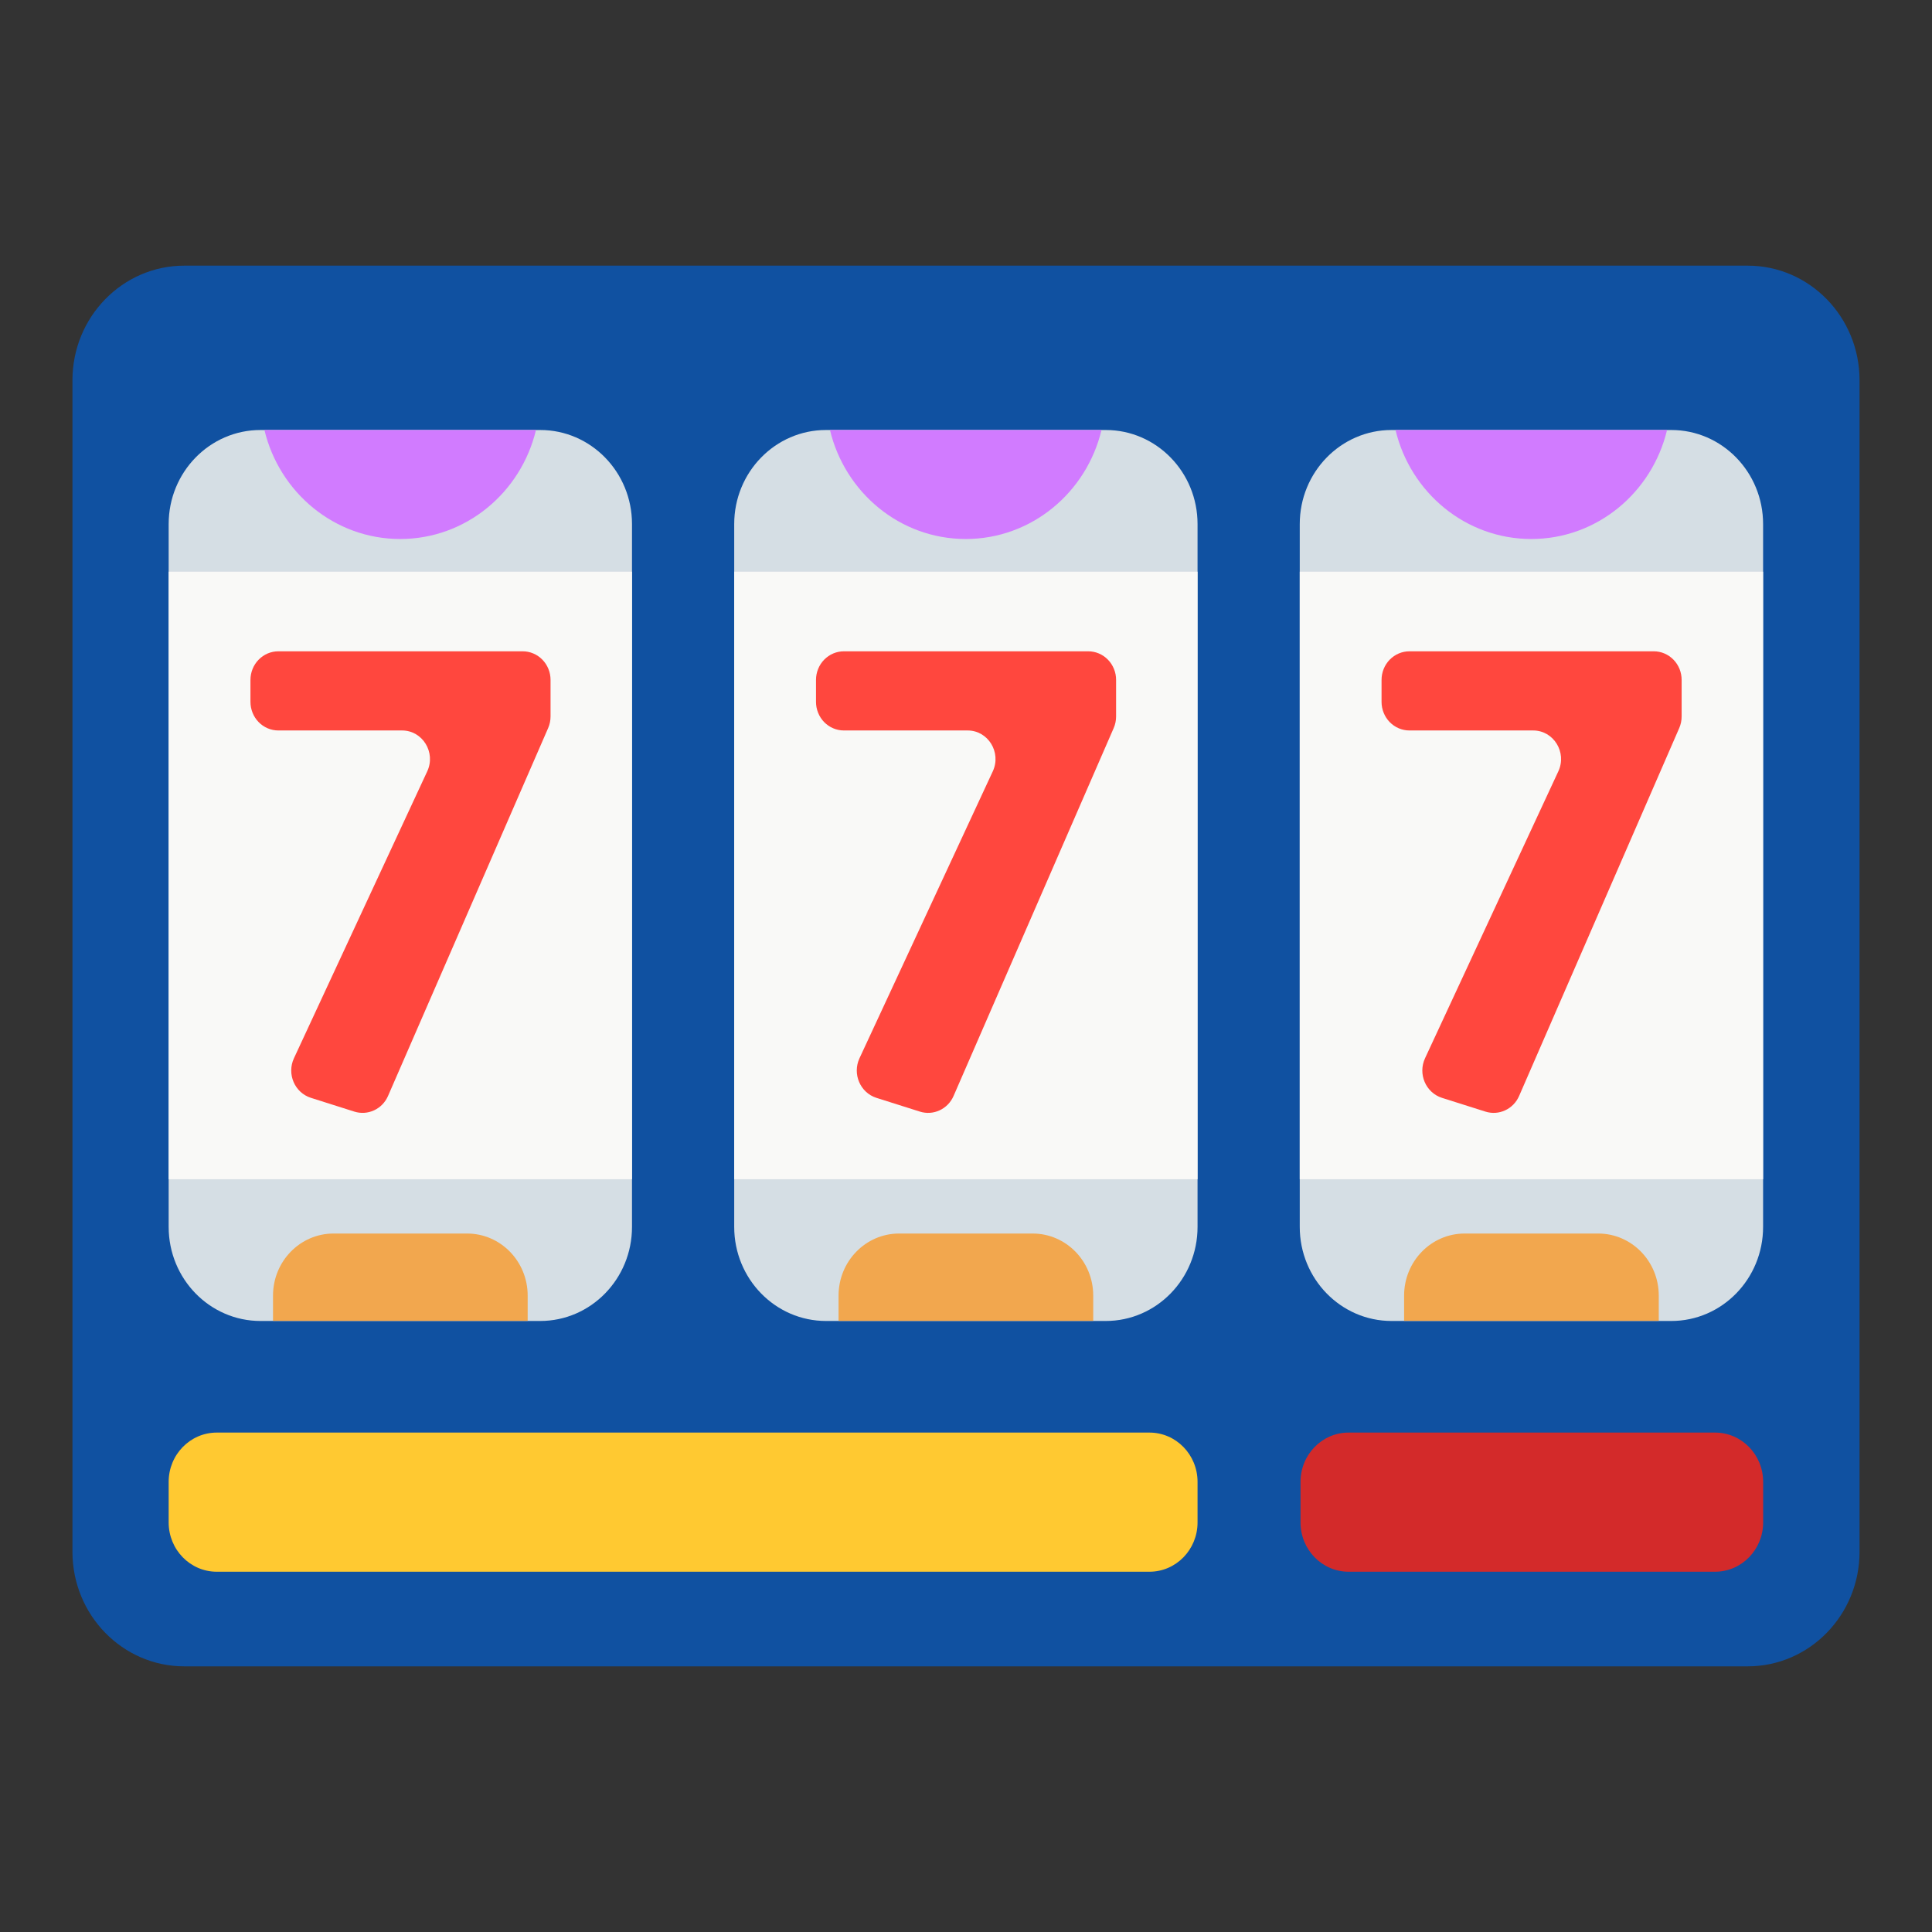<svg width="80" height="80" viewBox="0 0 80 80" fill="none" xmlns="http://www.w3.org/2000/svg">
<rect x="0" y="0" width="80" height="80" fill="#333333" stroke="none"/>
<g id="fxemoji:slotmachine">
<g id="Group 6575">
<path id="Vector" d="M72.367 69H7.633C5.074 69 3 66.875 3 64.254V15.746C3 13.125 5.074 11 7.633 11H72.368C74.926 11 77 13.125 77 15.746V64.254C77 66.875 74.926 69 72.367 69Z" fill="#1051A1"/>
<path id="Vector_2" d="M22.367 54.699H10.788C8.687 54.699 6.984 52.955 6.984 50.803V21.701C6.984 19.549 8.687 17.805 10.788 17.805H22.367C24.467 17.805 26.17 19.549 26.17 21.701V50.803C26.17 52.955 24.467 54.699 22.367 54.699ZM49.588 50.803V21.701C49.588 19.549 47.885 17.805 45.785 17.805H34.206C32.105 17.805 30.402 19.549 30.402 21.701V50.803C30.402 52.955 32.105 54.699 34.206 54.699H45.785C47.885 54.699 49.588 52.955 49.588 50.803ZM73.006 50.803V21.701C73.006 19.549 71.303 17.805 69.203 17.805H57.623C55.523 17.805 53.82 19.549 53.82 21.701V50.803C53.82 52.955 55.523 54.699 57.623 54.699H69.203C71.303 54.699 73.006 52.955 73.006 50.803Z" fill="#D5DEE4"/>
<path id="Vector_3" d="M22.194 17.805C21.573 20.396 19.292 22.319 16.571 22.319C13.851 22.319 11.569 20.396 10.949 17.805H22.194ZM34.367 17.805C34.987 20.396 37.269 22.319 39.989 22.319C42.71 22.319 44.991 20.396 45.611 17.805H34.367ZM57.785 17.805C58.405 20.396 60.687 22.319 63.407 22.319C66.128 22.319 68.409 20.396 69.029 17.805H57.785Z" fill="#D17BFF"/>
<path id="Vector_4" d="M21.85 53.648V54.694H11.305V53.648C11.305 52.228 12.427 51.078 13.812 51.078H19.342C20.727 51.078 21.85 52.228 21.85 53.648ZM42.76 51.078H37.23C35.845 51.078 34.723 52.228 34.723 53.648V54.694H45.268V53.648C45.268 52.228 44.145 51.078 42.76 51.078ZM66.178 51.078H60.648C59.263 51.078 58.141 52.228 58.141 53.648V54.694H68.686V53.648C68.686 52.228 67.563 51.078 66.178 51.078Z" fill="#F2A74E"/>
<path id="Vector_5" d="M26.17 48.829H6.984V23.672H26.17V48.829ZM49.588 23.672H30.402V48.829H49.588V23.672H49.588ZM73.006 23.672H53.82V48.829H73.006V23.672Z" fill="#F9F9F7"/>
<path id="Vector_6" d="M47.596 65.082H8.976C7.876 65.082 6.984 64.168 6.984 63.041V61.361C6.984 60.234 7.876 59.32 8.976 59.32H47.596C48.696 59.32 49.588 60.234 49.588 61.361V63.041C49.588 64.168 48.696 65.082 47.596 65.082Z" fill="#FFC931"/>
<path id="Vector_7" d="M71.016 65.082H55.843C54.743 65.082 53.852 64.168 53.852 63.041V61.361C53.852 60.234 54.743 59.32 55.843 59.32H71.016C72.116 59.32 73.008 60.234 73.008 61.361V63.041C73.008 64.168 72.116 65.082 71.016 65.082Z" fill="#D32A2A"/>
<path id="Vector_8" d="M12.172 43.819L17.691 31.94C18.056 31.154 17.497 30.247 16.648 30.247H11.527C11.375 30.247 11.225 30.217 11.084 30.157C10.944 30.098 10.817 30.011 10.71 29.901C10.602 29.791 10.517 29.66 10.459 29.516C10.401 29.373 10.371 29.219 10.371 29.063V28.153C10.371 27.997 10.401 27.843 10.459 27.7C10.517 27.556 10.602 27.425 10.71 27.316C10.817 27.206 10.944 27.118 11.084 27.059C11.225 26.999 11.375 26.969 11.527 26.969H21.642C21.794 26.969 21.944 26.999 22.084 27.059C22.224 27.118 22.352 27.206 22.459 27.316C22.566 27.425 22.651 27.556 22.709 27.7C22.768 27.843 22.797 27.997 22.797 28.153V29.667C22.797 29.834 22.763 29.998 22.697 30.149L16.068 45.38C15.953 45.645 15.748 45.857 15.49 45.976C15.233 46.096 14.942 46.114 14.672 46.029L12.874 45.459C12.201 45.246 11.869 44.471 12.172 43.819ZM35.59 43.819L41.109 31.94C41.474 31.154 40.915 30.247 40.066 30.247H34.945C34.793 30.247 34.643 30.217 34.502 30.157C34.362 30.098 34.235 30.011 34.127 29.901C34.02 29.791 33.935 29.66 33.877 29.516C33.819 29.373 33.789 29.219 33.789 29.063V28.153C33.789 27.997 33.819 27.843 33.877 27.7C33.935 27.556 34.02 27.425 34.127 27.316C34.235 27.206 34.362 27.118 34.502 27.059C34.643 26.999 34.793 26.969 34.945 26.969H45.06C45.212 26.969 45.362 26.999 45.502 27.059C45.642 27.118 45.77 27.206 45.877 27.316C45.984 27.425 46.069 27.556 46.127 27.7C46.186 27.843 46.215 27.997 46.215 28.153V29.667C46.215 29.834 46.181 29.998 46.115 30.149L39.486 45.38C39.371 45.645 39.166 45.857 38.908 45.976C38.651 46.096 38.36 46.115 38.09 46.029L36.292 45.46C35.619 45.246 35.287 44.471 35.59 43.819ZM59.008 43.819L64.527 31.94C64.892 31.154 64.333 30.247 63.484 30.247H58.363C58.211 30.247 58.06 30.217 57.92 30.157C57.78 30.098 57.653 30.011 57.545 29.901C57.438 29.791 57.353 29.66 57.295 29.516C57.237 29.373 57.207 29.219 57.207 29.063V28.153C57.207 27.997 57.237 27.843 57.295 27.7C57.353 27.556 57.438 27.425 57.545 27.316C57.653 27.206 57.78 27.118 57.92 27.059C58.06 26.999 58.211 26.969 58.363 26.969H68.478C68.63 26.969 68.78 26.999 68.92 27.059C69.06 27.118 69.188 27.206 69.295 27.316C69.402 27.425 69.487 27.556 69.546 27.7C69.603 27.843 69.633 27.997 69.633 28.153V29.667C69.633 29.834 69.599 29.998 69.533 30.149L62.904 45.38C62.789 45.645 62.584 45.857 62.326 45.976C62.069 46.096 61.778 46.115 61.508 46.029L59.71 45.46C59.037 45.246 58.705 44.471 59.008 43.819Z" fill="#FF473E"/>
</g>
</g>
</svg>
